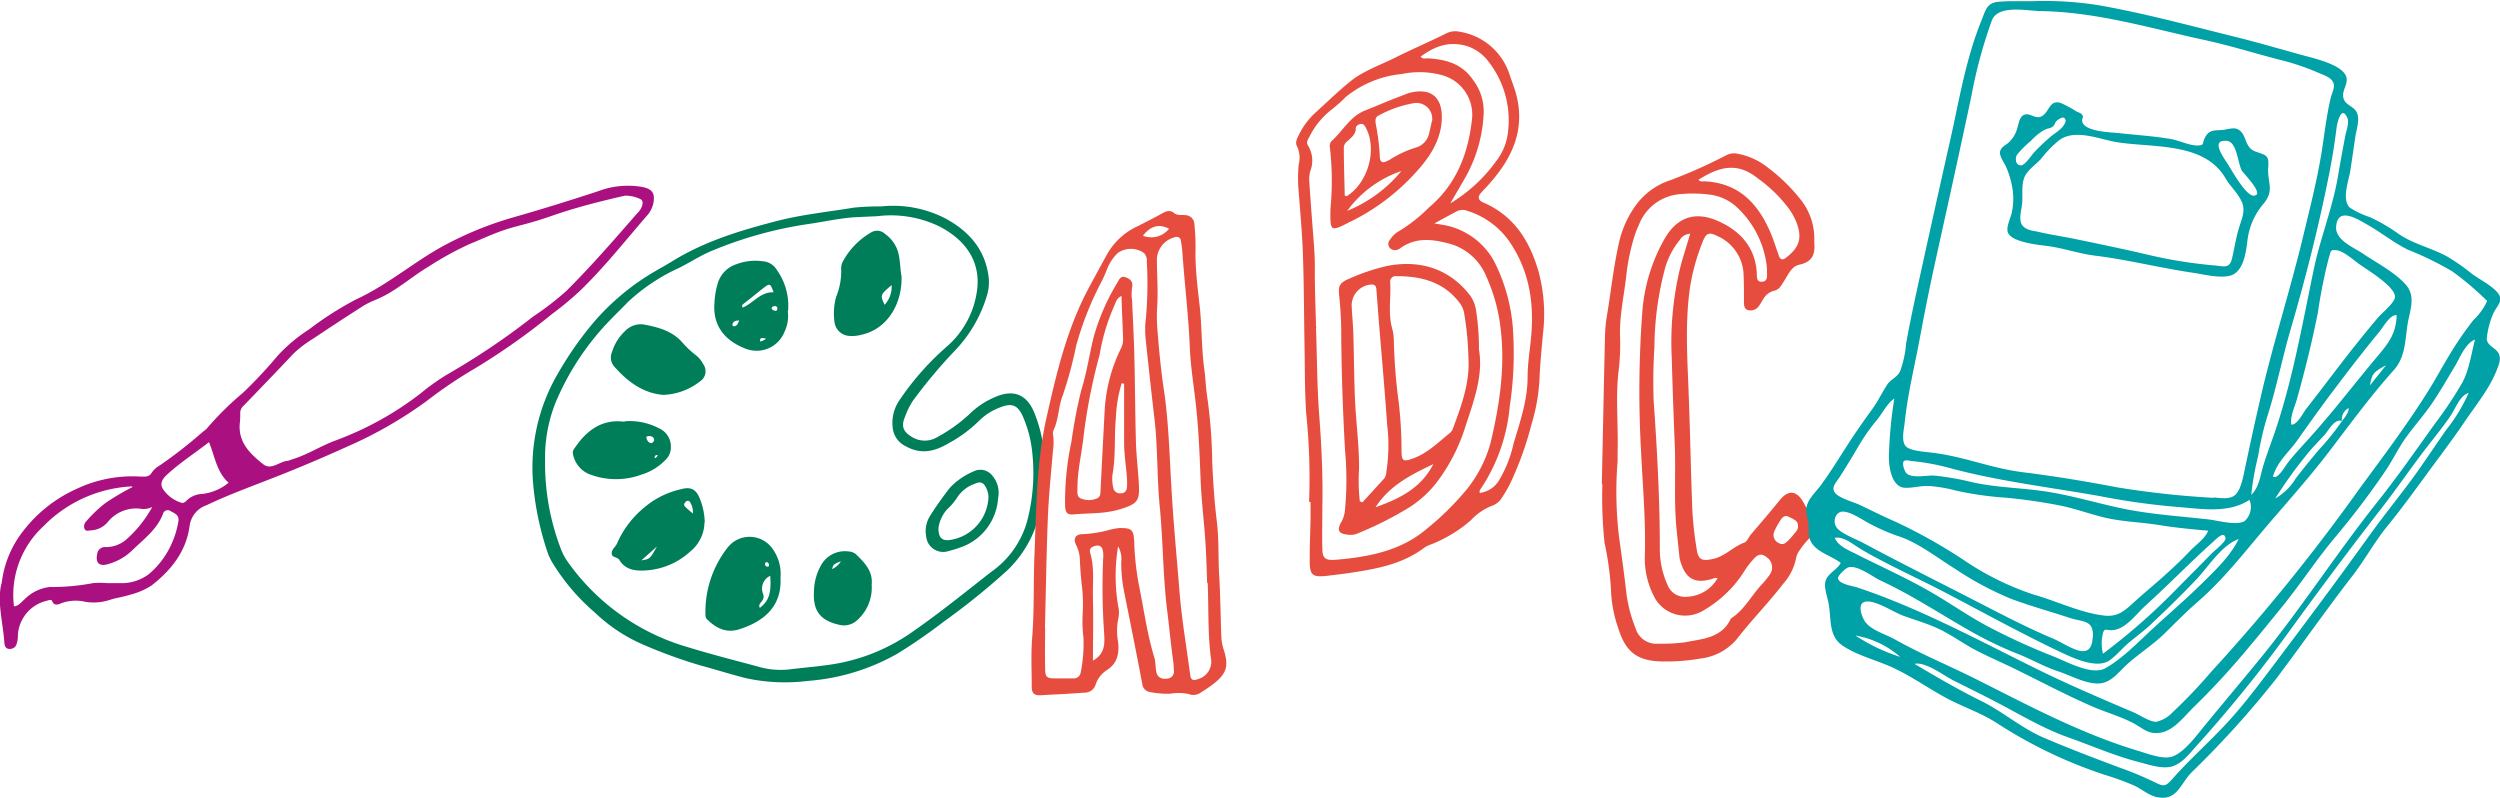 <svg xmlns="http://www.w3.org/2000/svg" viewBox="0 0 357.75 114.17"><defs><style>.cls-1{fill:#aa107f;}.cls-2{fill:#007e5a;}.cls-3{fill:#e74d3e;}.cls-4{fill:#00a1a7;}</style></defs><g id="Vrstva_2" data-name="Vrstva 2"><g id="Vrstva_1-2" data-name="Vrstva 1"><path class="cls-1" d="M32.77,69.13c-1.76-1.54-2-3.74-2.86-5.86-2.06,1.59-4.15,2.95-6,4.64-.57.52-1.12,1.24-.59,2.07a4.87,4.87,0,0,0,2.77,2c.15,0,.44-.14.56-.29a3.26,3.26,0,0,1,2.23-1,7.25,7.25,0,0,0,3.87-1.64m-13.84.55A19,19,0,0,0,6.19,75.33,13.36,13.36,0,0,0,2,86.77c.73-.07,1.06-.65,1.51-1A6,6,0,0,1,7.13,84a31.79,31.79,0,0,0,6.16-.55,10.45,10.45,0,0,1,2,0c.73,0,1.46,0,2.18,0a6.53,6.53,0,0,0,3.78-1.25,12.13,12.13,0,0,0,3.1-3.94,13,13,0,0,0,1.18-3.67c.15-.92-.57-1.13-1.13-1.46a.7.7,0,0,0-1.08.42c-.85,2.2-2.7,3.56-4.3,5.11a8.1,8.1,0,0,1-3.77,2.12c-1.1.26-1.58-.32-1.35-1.43a1.12,1.12,0,0,1,1.26-1.06,4.5,4.5,0,0,0,2.81-1,17.13,17.13,0,0,0,3.82-4.75,2.65,2.65,0,0,1-1.61.27,5.21,5.21,0,0,0-4.78,1.92,3.34,3.34,0,0,1-2.31,1.16c-.37,0-.83.23-1-.24a1,1,0,0,1,.28-1.08,18.08,18.08,0,0,1,2.81-2.65,37.26,37.26,0,0,1,3.77-2.22M34.38,59c0,.51,0,1-.06,1.51-.29,2.74,1.44,4.4,3.29,5.88,1.2,1,2.38-.39,3.6-.45a2.52,2.52,0,0,0,.48-.17c2.27-.66,4.26-2,6.47-2.79a45.7,45.7,0,0,0,12-6.66,31.27,31.27,0,0,1,4-2.83,103.32,103.32,0,0,0,12.12-8.18,42.76,42.76,0,0,0,4.79-3.7c3.54-3.53,6.81-7.29,10.09-11.06a2.66,2.66,0,0,0,.73-1.11c.11-.41.13-.83-.37-1a4.81,4.81,0,0,0-2.1-.44c-3,.69-6,1.43-8.92,2.37-1.42.46-2.84,1-4.27,1.39-1.28.39-2.6.67-3.88,1.09-1.75.57-3.42,1.37-5.12,2.06a44.87,44.87,0,0,0-5.74,3.14c-2.65,1.56-4.92,3.73-7.83,4.89a11.43,11.43,0,0,0-1.94,1c-2.32,1.48-4.63,3-6.9,4.52A16.91,16.91,0,0,0,42,50.6c-2.33,2.49-4.71,4.94-7.08,7.4a1.48,1.48,0,0,0-.55,1M.24,83.48A14.79,14.79,0,0,1,3.31,76,19.94,19.94,0,0,1,11,69.94a18.68,18.68,0,0,1,9.15-1.74c.65,0,1.17.1,1.58-.58a3.37,3.37,0,0,1,1.1-1,63.51,63.51,0,0,0,6.23-4.86,3.08,3.08,0,0,0,.52-.42,43.53,43.53,0,0,1,5.2-5.14,64.94,64.94,0,0,0,4.94-5.28,22.63,22.63,0,0,1,4.5-3.78A47.31,47.31,0,0,1,51,42.82C55.61,40.7,59.38,37.34,63.8,35a49.8,49.8,0,0,1,9.49-3.85c4.15-1.18,8.27-2.46,12.37-3.81a12,12,0,0,1,6.28-.58c1.38.29,1.81.87,1.57,2.24a3.82,3.82,0,0,1-1,1.94C89.4,34.54,86.44,38.29,83,41.61a44.41,44.41,0,0,1-4,3.32A95,95,0,0,1,68,52.7a65.41,65.41,0,0,0-7,4.73,60.25,60.25,0,0,1-11.38,6.51c-3.16,1.43-6.34,2.79-9.58,4.07C36.57,69.4,33,70.65,29.57,72.29a3.62,3.62,0,0,0-2.43,2.92c-.47,3.65-2.61,6.36-5.45,8.57a10.14,10.14,0,0,1-3.06,1.32c-.95.32-2,.44-2.93.75a7.34,7.34,0,0,1-3.48.27,6,6,0,0,0-3.47.21c-.44.19-1,.4-1.28-.3-.14-.31-.49-.13-.75-.07a5.38,5.38,0,0,0-4.16,4.85,3.89,3.89,0,0,1-.23,1.48,1,1,0,0,1-1,.57c-.47,0-.67-.39-.7-.81-.19-3-1.08-5.88-.42-8.57"/><path class="cls-2" d="M134.29,75.59c0,1.26.45,1.75,1.41,1.71a6.44,6.44,0,0,0,5.75-6.21,3,3,0,0,0-.32-1.25c-.4-.82-.82-1-1.7-.59a4.87,4.87,0,0,0-2.49,2,8.61,8.61,0,0,1-1.37,1.6,5,5,0,0,0-1.28,2.75m8.53-4.22a8,8,0,0,1-5.51,7c-.51.18-1,.33-1.55.47a2.44,2.44,0,0,1-3.22-2.06,4.12,4.12,0,0,1,.57-3,48.37,48.37,0,0,1,2.83-4,9.86,9.86,0,0,1,3.31-2.3,2.17,2.17,0,0,1,2.79.62,3.75,3.75,0,0,1,.78,3.2m-22.48,9c-1.09.45-1.09.45-1.27,1.13a2.85,2.85,0,0,0,1.27-1.13m4.4,3.41a6.23,6.23,0,0,1-2.12,5.07,2.78,2.78,0,0,1-2.57.61c-2.66-.61-3.75-2-3.57-4.77a7.8,7.8,0,0,1,1-3.72,3.89,3.89,0,0,1,3.92-2,1.82,1.82,0,0,1,1.06.38c1.35,1.29,2.49,2.51,2.27,4.44M94.14,65.15c-.12,0-.23-.06-.3,0a.43.43,0,0,0-.17.24c0,.12.06.21.16.14a1.87,1.87,0,0,0,.31-.36M93.61,63c0-.47-.36-.6-.77-.6-.16,0-.39.08-.35.23.09.35.27.72.67.78.19,0,.37-.17.45-.41m-4.24-2.71a8.92,8.92,0,0,1,4.93,1A2.82,2.82,0,0,1,96,63.93a2.42,2.42,0,0,1-.66,1.77,8.07,8.07,0,0,1-3.55,2.22,10.55,10.55,0,0,1-7.62-.13A3.87,3.87,0,0,1,82,65c-.14-.47.17-.79.43-1.16,1.71-2.43,3.89-3.89,6.94-3.49m10.85-5.8a1.74,1.74,0,0,0,.41-2.45,3.88,3.88,0,0,0-1-1.23,13.24,13.24,0,0,1-2-1.88c-1.47-1.66-3.45-2.16-5.47-2.55a3.09,3.09,0,0,0-2.68.9,6.86,6.86,0,0,0-1.89,3,2,2,0,0,0,.21,2c1.93,2.22,4.17,3.92,7.1,4.17a9.09,9.09,0,0,0,5.36-2m-1.12,19a2.5,2.5,0,0,0-.36-1.59.37.37,0,0,0-.64-.12c-.22.2-.34.45-.12.68s.69.64,1.12,1m-7.32,6.7C93,80,93,80,94,78.22l-2.26,2m9.07-5.45a5.44,5.44,0,0,1-2,4.12,10.32,10.32,0,0,1-6.62,2.75c-1.41.07-2.76-.17-3.55-1.5-.29-.49-1.15-.31-1.1-1,0-.57.59-.91.77-1.4a13.68,13.68,0,0,1,3.9-5.13A12.15,12.15,0,0,1,97.49,70c1.45-.42,2.22.11,2.73,1.55a9.57,9.57,0,0,1,.63,3.18m8.78-26.26c-.43-.11-1-.25-.83.41.15-.06.3-.1.44-.17s.26-.16.39-.24m-3.83-2.61c-.63,0-.93.17-1,.66,0,.05.14.18.21.17.43,0,.58-.35.77-.83m5-2.06c-.16.06-.42.15-.33.38s.32.25.51.3.29-.19.28-.38-.19-.34-.46-.3m-4.52.22c1.53-.62,2.56-2.28,4.44-2.19-.45-1.25-.52-1.31-1.33-.71-1,.78-2,1.61-3.06,2.43a.31.31,0,0,0,0,.47m6.42.48a5.26,5.26,0,0,1-.44,2.92,4.3,4.3,0,0,1-5.61,2.47c-2.92-1.13-4.72-3.24-4.44-6.57a11.51,11.51,0,0,1,.5-2.87,4.09,4.09,0,0,1,2.64-2.64,7.62,7.62,0,0,1,3.78-.42,2.52,2.52,0,0,1,2,1.23,8.78,8.78,0,0,1,1.61,5.88m-2.73,36.26c-.07-.2-.2-.36-.44-.29-.06,0-.12.16-.12.25a.34.34,0,0,0,.37.37c.18,0,.22-.16.19-.33m.16,1.65a2,2,0,0,0-1,2.58,1,1,0,0,1-.15,1c-.18.28-.56.53-.32,1,1.29-1,1.67-2.11,1.49-4.58m1.47.3c.21,4.18-2.53,6.27-5.9,7.34-1.87.6-3.36-.17-4.65-1.47a.69.69,0,0,1-.18-.42,14.87,14.87,0,0,1,3.27-9.94,4,4,0,0,1,6.27.24,6.18,6.18,0,0,1,1.19,4.25m14.9-39.09a3.83,3.83,0,0,0,1-2.83c-1.65,1.43-1.65,1.43-1,2.83M129,39.4c.19,3.71-1.78,7.67-5.8,8.52a5,5,0,0,1-1.77.14,2.25,2.25,0,0,1-2-1.89,8.8,8.8,0,0,1,.23-3.71,9.71,9.71,0,0,0,.72-3.81,2.17,2.17,0,0,1,.17-1.11,10.62,10.62,0,0,1,4.25-4.36,1.64,1.64,0,0,1,1.83.28,4.85,4.85,0,0,1,1.92,2.73c.27,1.12.27,2.26.43,3.21m-3.45-8.46-3.09.14c-2.34.14-4.61.68-6.92,1a57.56,57.56,0,0,0-13.58,3.78c-1.59.65-3.06,1.6-4.6,2.4a27.31,27.31,0,0,0-7.53,5c-.82.87-1.69,1.69-2.51,2.55a38,38,0,0,0-7.83,11.88A21.38,21.38,0,0,0,78,66a34.12,34.12,0,0,0,2.27,12.57,8.06,8.06,0,0,0,.9,1.72A31.86,31.86,0,0,0,98.43,92.61c3.25,1,6.57,1.85,9.87,2.73a11.56,11.56,0,0,0,4.51.47c2.46-.32,4.94-.46,7.4-.94a27.17,27.17,0,0,0,10.51-4.56c3.83-2.66,7.45-5.61,11.13-8.48A13.15,13.15,0,0,0,147,74.52a27.24,27.24,0,0,0,.67-10.17,17.06,17.06,0,0,0-1.34-4.85c-.74-1.57-1.57-1.84-3.16-1.22a8.44,8.44,0,0,0-3.13,2,19,19,0,0,1-4.17,3.08c-2,1.2-4,1.78-6.29.48a3.28,3.28,0,0,1-1.84-2.67,5.75,5.75,0,0,1,.95-3.87,39.35,39.35,0,0,1,6.86-7.76,12.86,12.86,0,0,0,4.22-7.69c.7-4.27-1.5-7.43-5.25-9.4a15.92,15.92,0,0,0-9-1.51m.75-1.42a16.35,16.35,0,0,1,9,1.73c3.24,1.75,5.58,4.26,6.16,8.08a6.47,6.47,0,0,1-.18,2.9,19.43,19.43,0,0,1-4.8,8.15,72.55,72.55,0,0,0-5.83,7,10.73,10.73,0,0,0-1.14,2.33c-.55,1.31-.2,2.09,1,2.81a3.48,3.48,0,0,0,3.7,0A22.23,22.23,0,0,0,139,59a11.58,11.58,0,0,1,3.26-2.12c2.83-1.3,4.78-.4,5.84,2.41a19.69,19.69,0,0,1,1.15,10.09c-.37,2.34-.44,4.75-1.45,7a16.13,16.13,0,0,1-3.71,5.29,100.87,100.87,0,0,1-9,7.26,77.13,77.13,0,0,1-6.69,4.62,30.59,30.59,0,0,1-12.8,3.89,26.28,26.28,0,0,1-8.89-.4c-2.15-.55-4.28-1.22-6.42-1.8a70.69,70.69,0,0,1-8.26-3,23.38,23.38,0,0,1-6.88-4.56,29.88,29.88,0,0,1-6-7,7.64,7.64,0,0,1-.78-1.6,42.06,42.06,0,0,1-2.09-10,26.65,26.65,0,0,1,3.38-15.32A49.86,49.86,0,0,1,85.06,46a34.25,34.25,0,0,1,8.75-7.22c.75-.44,1.51-.85,2.25-1.31,4.57-2.85,9.62-4.42,14.79-5.76,3.74-1,7.56-1.37,11.35-2a36.75,36.75,0,0,1,4.06-.17"/><path class="cls-3" d="M200.53,24.48a15.85,15.85,0,0,0-7.74,5.69,19.5,19.5,0,0,0,7.74-5.69M192.43,28c.18,0,.25.1.28.08,3.06-1.91,4.4-6.67,2.75-9.78-.15-.28-.32-.63-.74-.56s-.71.33-.71.63c0,.9-.67,1.33-1.22,1.85a1.21,1.21,0,0,0-.49.85c0,2.32.09,4.65.13,6.93m12.5-10.67a2.26,2.26,0,0,0-2.71-2.55,16.32,16.32,0,0,0-4.88,1.72c-.61.27-.53.78-.46,1.29a32.93,32.93,0,0,1,.56,4.32c0,1.21.35,1.37,1.45.73a15.26,15.26,0,0,1,3.64-1.7,2.7,2.7,0,0,0,2-2.18c.16-.6.28-1.2.37-1.63M190.39,29.87a42.17,42.17,0,0,0-.08-8.75,1.09,1.09,0,0,1,.25-.95c1.61-1.42,2.61-3.5,4.76-4.35,1.29-.51,2.58-1.06,3.87-1.58.57-.23,1.15-.44,1.72-.66a5.77,5.77,0,0,1,.79-.29c3.27-.82,4.81.8,4.61,4-.19,2.95-1.85,5.4-3.83,7.51a30.86,30.86,0,0,1-9.22,6.92c-.1,0-.2.1-.3.15-2.58,1.3-2.63,1.27-2.57-2m14.72,36.55c-3.36,1.57-6.35,3.17-8.27,6.17,3.31-1.2,6.45-2.63,8.27-6.17m-10.52,5.31.37.16,3.15-3.45a2,2,0,0,0,.29-1,24.65,24.65,0,0,0,.1-6.7c-.32-4.65-.74-9.28-1.12-13.92-.14-1.73-.26-3.47-.41-5.2,0-.53-.11-1-.88-.89a3,3,0,0,0-2.65,3.31c.05,1.06.15,2.12.2,3.19.16,4,.09,8.06.39,12.09.2,2.62.48,5.24.45,7.89a24.87,24.87,0,0,0,.11,4.48m15.54-20.51a43.48,43.48,0,0,0-.57-6.1,3.45,3.45,0,0,0-.56-1.56c-2.27-3.15-5.52-4-9.16-4a.79.79,0,0,0-.9.94c.13,2.22-.35,4.48.32,6.69a7.13,7.13,0,0,1,.2,1.67,79.73,79.73,0,0,0,.71,8.86,61.57,61.57,0,0,1,.39,7.05c.05,1.23.28,1.34,1.46.94,2.19-.73,3.77-2.36,5.51-3.75a1.69,1.69,0,0,0,.43-.72c1.21-3.26,2.4-6.54,2.17-10m1.5-1.25c.66,3.77-.72,7.38-1.9,11a26.16,26.16,0,0,1-4,7.9,15.53,15.53,0,0,1-4.05,3.75,49.88,49.88,0,0,1-7.18,3.64,2.76,2.76,0,0,1-1.3.3c-1.67-.09-2-.6-1.17-2a4.29,4.29,0,0,0,.44-1.6,46.4,46.4,0,0,0,0-8.58c-.31-5.6-.51-11.21-.54-16.82,0-1.69-.11-3.36-.27-5-.13-1.42-.24-2,1.51-2.7a28.86,28.86,0,0,1,5.41-1.8c4.63-.87,8.83.38,11.82,4.27a5.15,5.15,0,0,1,.86,2.35,35.45,35.45,0,0,1,.38,5.37m-50.77,4.89-.36-.08a19.7,19.7,0,0,0-.82,4.88c-.27,2.72,0,5.47-.49,8.18a5.65,5.65,0,0,0,.09,1.83,1,1,0,0,0,1.07.87c.64,0,.89-.41.92-1a13.25,13.25,0,0,0-.05-1.67c-.14-1.56-.38-3.11-.37-4.68,0-2.79,0-5.57,0-8.36m-.38-12.55c-.73.38-.79.92-1,1.35a29.16,29.16,0,0,0-2.12,7.06,82.14,82.14,0,0,0-2.26,11.34c-.26,2.61-.93,5.18-.92,7.83,0,.5-.1,1.1.41,1.37a2.93,2.93,0,0,0,2.29.07c.68-.22.59-.86.62-1.42.18-3.69.38-7.38.57-11.06A22.89,22.89,0,0,1,160.34,50a3.07,3.07,0,0,0,.38-1.45c-.08-2-.16-4-.24-6.2m1.51.37c.13,3,.28,5.72.34,8.41.1,4,.11,8.07.22,12.1.06,2,.31,4,.42,6,.14,2.45-.19,2.84-2.52,3.59s-4.53.58-6.81.79c-1,.09-1.22-.29-1.23-1.55a41.17,41.17,0,0,1,.91-8.85,71.9,71.9,0,0,1,1.42-7.42c.76-2.41,1.13-4.91,1.71-7.36a31.18,31.18,0,0,1,3.45-8c.24-.42.48-1,1.12-.77s1.12.55,1,1.35-.07,1.34-.08,1.67m41.34-34.6c.31.44.68.25,1,.27,2.59.13,4.92.76,6.5,3.07a7.47,7.47,0,0,1,1.54,4.7A20.62,20.62,0,0,1,209.91,25c-.71,1.28-1.46,2.53-2.38,4.11a22.31,22.31,0,0,0,6.63-6.13,8.24,8.24,0,0,0,1.52-3.35A13.62,13.62,0,0,0,213,8.81a6.22,6.22,0,0,0-3.1-2.22c-2.46-.74-4.58,0-6.57,1.49m8.53,62.44a3.77,3.77,0,0,0,2.74-1.94,17.68,17.68,0,0,0,2-5.14c.93-3.11,2-6.19,2-9.5,0-1.74.27-3.46.45-5.19.51-4.73,0-9.29-2.58-13.45a11.49,11.49,0,0,0-6.44-5.11,1.84,1.84,0,0,0-1.47,0c-1,.52-2,1.08-3.31,1.78l1,.17a10.31,10.31,0,0,1,7.51,5.16,25.16,25.16,0,0,1,2.73,9.65,50.8,50.8,0,0,1-.45,11.23,25.28,25.28,0,0,1-4.05,11.63c-.15.22-.36.44-.21.75M188.47,46.94h-.15c.15,4.21.15,8.42.47,12.61s.53,8.61.44,12.93c0,2-.06,4,0,6.06,0,1.36.48,1.67,1.81,1.57.84-.07,1.68-.15,2.51-.26,3.9-.52,7.57-1.56,10.65-4.2a39.92,39.92,0,0,0,5.08-4.9,18.34,18.34,0,0,0,4-7.31c1.3-5.42,2.14-10.88,1.45-16.5a24.61,24.61,0,0,0-2-7.28,8,8,0,0,0-5-4.7c-2.48-.7-5.06-1.14-7.4.6a1.14,1.14,0,0,1-.29.15,1,1,0,0,1-1.21-.3.87.87,0,0,1,.07-1.09,3.62,3.62,0,0,1,1.34-1.27,22.2,22.2,0,0,0,4.21-3.33c4-3.36,5.7-7.83,6.21-12.84a5.85,5.85,0,0,0-4.4-6.15,12.27,12.27,0,0,0-5.65-.14,15,15,0,0,0-8,3.26,22.55,22.55,0,0,1-2.27,2,11.33,11.33,0,0,0-3,3.79c-.22.37-.46.78-.13,1.25a4.06,4.06,0,0,1,.3,3.56,4.48,4.48,0,0,0-.15,1.5q.19,2.94.42,5.87c.17,2.35.42,4.69.37,7,0,2.69.11,5.38.18,8.07m-1,24.92a90,90,0,0,0-.41-12.61c-.22-3.19-.18-6.39-.24-9.59-.08-4.37-.08-8.75-.23-13.12-.1-3-.38-6.05-.61-9.07a20.74,20.74,0,0,1,0-3.86,3.9,3.9,0,0,0-.23-2.62c-.34-.57.05-1.21.31-1.75A10.75,10.75,0,0,1,188.37,16c1.66-1.51,3.27-3.08,5-4.46s4.25-2.27,6.4-3.35c2.35-1.17,4.77-2.21,7.13-3.38a2.82,2.82,0,0,1,1.91-.28,9,9,0,0,1,7.25,6.27c.34,1,.7,1.88.95,2.87,1.23,4.92-.61,8.9-3.76,12.49-.44.51-.93,1-1.36,1.49s-.39,1,.33,1.31c4.37,1.87,6.63,5.41,7.92,9.8a23.4,23.4,0,0,1,.66,9c-.21,2.23-.42,4.47-.51,6.71a26.92,26.92,0,0,1-1.14,6.28,47.25,47.25,0,0,1-2.87,8.07A16.37,16.37,0,0,1,215,71.1a2.7,2.7,0,0,1-1.35,1.22,8.12,8.12,0,0,0-3.17,2.13,19.48,19.48,0,0,1-6,3.57,2.78,2.78,0,0,0-.73.41c-3.14,2.33-6.86,3-10.58,3.55-1,.15-2,.27-3,.39-2.45.3-2.78,0-2.75-2.44,0-1.9.08-3.81.12-5.72,0-.78,0-1.57,0-2.35M163.55,33.73a3.24,3.24,0,0,0,3.74-1c-1.44-.74-2.63-.41-3.74,1m-7.14,60.8c1.78-1,1.67-2.5,1.59-4a92,92,0,0,1-.13-10.76,3.21,3.21,0,0,0-.1-1.16c-.16-.53-.6-.62-1.09-.48s-.84.4-.67,1c.64,2.14.33,4.34.39,6.51.07,3,0,5.91,0,8.87m16.34-11.09c-.08-2.47-.15-4.94-.36-7.4s-.5-5.13-.59-7.72c-.13-3.58-.29-7.17-.7-10.74-.3-2.62-.72-5.24-.83-7.86-.18-4.55-.75-9.06-1.06-13.59a15.91,15.91,0,0,0-.22-1.67.58.58,0,0,0-.71-.53,3.4,3.4,0,0,0-2.72,3.13c0,2.18.18,4.37.06,6.56a23.55,23.55,0,0,0,0,3.36c.24,3.08.53,6.15,1,9.2.62,4.4.74,8.83,1,13.25.28,5.1.77,10.18,1.18,15.27.32,4,1,7.89,1.52,11.84.1.8.43.94,1.15.65a2.58,2.58,0,0,0,1.82-3c-.46-3.57-.31-7.16-.46-10.74m-23.26,6.45c0,1.38-.05,3.57,0,5.75,0,1.32.25,1.45,1.51,1.45q1.26,0,2.52,0a1,1,0,0,0,1.06-.87,20.63,20.63,0,0,0,.39-5,18.84,18.84,0,0,1-.1-3.52,23.58,23.58,0,0,0-.16-4.2c-.12-1.11-.2-2.23-.25-3.35A4.9,4.9,0,0,0,154,78c-.47-.91-.1-1.57.93-1.56a17.62,17.62,0,0,0,3.48-.52,9.11,9.11,0,0,1,1.8-.36c1.77,0,2,.22,2.1,2a38.4,38.4,0,0,0,.74,6.51c.67,3.35,1.13,6.74,2.13,10,.21.69.15,1.45.31,2.16s.75,1,1.56.88a1,1,0,0,0,.93-1.17,12.63,12.63,0,0,0-.12-1.5c-.32-2.28-.52-4.57-.81-6.85-.64-5-.6-10.07-1.09-15.09-.41-4.13-.27-8.3-.74-12.43q-.65-5.59-1.24-11.2a13.41,13.41,0,0,1,0-3.35,55.76,55.76,0,0,0,.13-8.07,1.59,1.59,0,0,0-.41-1.25,3.26,3.26,0,0,0-3.74,0,6.4,6.4,0,0,0-1.56,2.37c-.2.52-.42,1-.67,1.54A45.45,45.45,0,0,0,154,49.47a57.84,57.84,0,0,1-1.88,7c-.69,1.7-.59,3.54-1.39,5.16a1.56,1.56,0,0,0,0,.83,8,8,0,0,1-.05,2c-.26,3.13-.59,6.25-.72,9.38-.21,5.09-.28,10.19-.43,16.09M160,78.19a25.68,25.68,0,0,0,0,8.48,4.11,4.11,0,0,1,0,2,8.51,8.51,0,0,0,0,3.18c.17,1.6-.05,3-1.54,4a3.94,3.94,0,0,0-1.66,2.06,1.62,1.62,0,0,1-1.62,1.21l-2.86.19c-1.06.06-2.12.09-3.19.17s-1.48-.16-1.49-1.23c0-2.36-.12-4.73.07-7.07.31-3.92.16-7.85.32-11.77.27-6.56.27-13.16,1.71-19.58s2.91-12.69,6-18.51c.9-1.68,1.81-3.35,2.72-5a9.69,9.69,0,0,1,4.44-4c1.09-.56,2.2-1.11,3.27-1.71.62-.35,1.19-.65,1.85-.12.48.38,1.08.23,1.63.3A1.32,1.32,0,0,1,170.91,32a31.05,31.05,0,0,1,.16,4.2c0,2.47.3,4.91.58,7.37.35,3.06.27,6.15.68,9.22.2,1.44.23,2.91.47,4.34a72.23,72.23,0,0,1,.67,9.05c.13,2.86.32,5.72.67,8.55.3,2.52.17,5,.32,7.56.18,2.91.2,5.82.31,8.73a7.19,7.19,0,0,0,.36,2c.75,2.32.38,3.43-1.6,4.93a18.81,18.81,0,0,1-1.67,1.13,1.76,1.76,0,0,1-1.74.24,7.2,7.2,0,0,0-2.66-.05,12.72,12.72,0,0,1-3-.26,1.28,1.28,0,0,1-1-1.16c-.84-4.4-1.72-8.79-2.6-13.18a21.07,21.07,0,0,1-.41-4.34,3.51,3.51,0,0,0-.43-2.11M257.26,75c-.06-.49-.7-.76-1.3-1.05s-.94.11-1.21.55a9.66,9.66,0,0,0-.87,1.61,1.23,1.23,0,0,0,.61,1.57c.63.4,1,.07,1.44-.36s.74-.84,1.1-1.27a1.1,1.1,0,0,0,.23-1M243.05,25.73c.26.31.62.21.93.22,4.83.25,7.58,3.16,9.36,7.29.46,1.08.81,2.21,1.2,3.32.19.52.47.75,1,.35,2-1.52,2.42-2.91,1.46-5.27a9.65,9.65,0,0,0-1.09-1.89,20.43,20.43,0,0,0-4.32-4.19c-2.92-2.37-5.46-1.79-8.54.17m2.72,57c-.22,0-.33-.08-.42,0-2.72.93-4.15.2-4.92-2.52a4.42,4.42,0,0,1-.1-.5L239.94,76c-.43-4.08-.12-8.17-.28-12.26s-.32-8.3-.43-12.44a45.52,45.52,0,0,1,1.25-13.17c.41-1.55.91-3.07,1.39-4.68a1.82,1.82,0,0,0-1.5.9,11.11,11.11,0,0,0-2.09,4,44.55,44.55,0,0,0-1.53,11.31,76.61,76.61,0,0,0-.11,7.72c.49,7,.89,14.08.88,21.15a12.53,12.53,0,0,0,1.13,5.23,2.66,2.66,0,0,0,2.7,1.64,5.29,5.29,0,0,0,4.42-2.63M231.48,64.63c0,.45,0,.9,0,1.35a54.64,54.64,0,0,0,.23,11.07c.39,2.71.75,5.44,1.07,8.17a20.34,20.34,0,0,0,1.28,4.7,3.07,3.07,0,0,0,3.23,2.19,26.07,26.07,0,0,0,3.86-.2c2.47-.5,5.23-.58,6.54-3.39,0,0,.09-.07.13-.1,1.83-1.21,2.8-3.18,4.25-4.74a12.55,12.55,0,0,0,1.17-1.43,1.77,1.77,0,0,0-.44-2.52c-.77-.59-1.28-.46-2.08.52a9.46,9.46,0,0,0-.92,1.19,17,17,0,0,1-6.18,6,5,5,0,0,1-6.72-1.7,11.85,11.85,0,0,1-1.53-6c.17-5.16-.31-10.31-.55-15.47A152.7,152.7,0,0,1,235,44.85a24.85,24.85,0,0,1,3.22-10.71c1.77-3.06,4.35-3.94,7.56-2.54s5.4,3.74,5.62,7.48c0,.53-.06,1.29.74,1.24s.73-.74.72-1.31a9.23,9.23,0,0,0-.07-1.18,13.69,13.69,0,0,0-4.26-8.19,6.94,6.94,0,0,0-3.74-1.77,18.41,18.41,0,0,0-4.2-.1,6.89,6.89,0,0,0-6.06,4.4,12.59,12.59,0,0,0-.75,2,29.68,29.68,0,0,0-1,4.77c-.32,3.18-1.1,6.29-.94,9.53a31.66,31.66,0,0,1-.25,4.86c-.4,3.75,0,7.5-.11,11.25m-2.26,4.64c.16-7.35.29-14.14.45-20.92a21.72,21.72,0,0,1,.26-3c.64-3.76,1-7.57,1.92-11.28A14.66,14.66,0,0,1,234.37,29,9.92,9.92,0,0,1,239,25.8a73,73,0,0,0,8-3.57,2.44,2.44,0,0,1,1.79-.2A9.7,9.7,0,0,1,253,24a24.58,24.58,0,0,1,4.46,4.3,9,9,0,0,1,2.17,6,4.32,4.32,0,0,0,0,.5c.13,1.64-.31,2.69-2.19,3.09-1.12.23-1.64,1.6-2.29,2.57-.35.52-.57,1-1.3,1.15a2.47,2.47,0,0,0-1.54,1.22c-.2.28-.34.59-.54.86a1.47,1.47,0,0,1-1.59.7c-.69-.17-.61-.86-.62-1.41,0-1.34,0-2.7-.07-4a6.27,6.27,0,0,0-3.75-5.21c-1.15-.59-1.6-.43-2.08.81a30.07,30.07,0,0,0-1.83,6.62c-.69,4.87-.39,9.73-.2,14.61.23,5.77.32,11.54.55,17.31a50.66,50.66,0,0,0,.62,5.49c.23,1.55.8,1.71,2.35,1.37,1.71-.38,2.85-1.73,4.42-2.32.5-.18.63-.77.95-1.14,1.39-1.62,2.78-3.23,4.11-4.89s2.54-1.42,3.51.38c.27.51.49,1,1.14,1.12s1.24.22,1.36,1a2,2,0,0,1-.71,2,11.23,11.23,0,0,0-2.38,2.58,2.8,2.8,0,0,0-.54,1.22,7.84,7.84,0,0,1-1.88,3.66c-2.08,2.72-4.49,5.14-6.57,7.84a8,8,0,0,1-5.17,2.8,29.09,29.09,0,0,1-5.19.43c-3.73,0-5.5-1.17-6.61-4.71a18.64,18.64,0,0,1-1.06-5.6,43,43,0,0,0-.92-6.67,61.09,61.09,0,0,1-.31-8.33"/><path class="cls-4" d="M295.6,17.38c-.06-1.06-1.05-.29-1.27-.1-.38.33-.16.56-.7.92-.27.17-.72.2-1,.35a7.44,7.44,0,0,0-2,1.61,12.65,12.65,0,0,0-2,2c-.31.57-.21,1.51.6,1.5.55,0,1.48-1.46,1.8-1.8a30.24,30.24,0,0,1,2.39-2.28c.69-.59,1.9-1.21,2.14-2.17m22.91,2.74c-2.25-.1,0,2.77.48,3.57S321.42,28,322.47,28c1.77,0-1.44-3.2-1.65-3.56-.62-1.09-.71-4.36-2.31-4.29M317.06,38c1.27.15,2,.4,2.34-1s.55-2.93,1-4.39c.39-1.27,1-2.52.36-3.82s-1.63-2.14-2.29-3.28c-3-5.16-10.23-4.35-15.39-5.14-2.62-.4-6.07-2-8.39-.32a15.84,15.84,0,0,0-2.59,2.65c-.77.87-2,1.63-2.42,2.7s-.22,2.47-.3,3.6c-.06.88-.58,2.42,0,3.22s1.76.81,2.48,1c1.57.36,3.16.59,4.73.91,3.45.71,6.94,1.43,10.38,2.23A66.49,66.49,0,0,0,317.06,38m7.5-13.74c0,2.06.85,3-.59,4.83a9.82,9.82,0,0,0-2.38,5.49c-.18,1.42-.47,3.65-1.8,4.57s-4.32.13-5.85-.1c-4.73-.68-9.44-1.89-14.1-2.46-2.2-.27-4.32-1-6.52-1.34-1.32-.18-5.48-.53-6-2-.27-.79.42-2.07.58-2.88a9.52,9.52,0,0,0,.12-3.15,12.61,12.61,0,0,0-.93-3.29c-.24-.59-1-1.55-.88-2.23s.86-.94,1.28-1.35a4.34,4.34,0,0,0,1.18-2c.22-.63.27-1.62,1-1.93s1.52.57,2.3.3c1.32-.47,1.17-2.48,2.88-2A15.82,15.82,0,0,1,297.22,16a2.65,2.65,0,0,1,.6.27c.55.62,0,.55.16,1.17.44,1.4,3.79,1.46,5.23,1.61,2.49.27,5,.43,7.47.85,1.11.19,2.69.95,3.77.92s.62-.24,1.08-1.12c.6-1.17,1.26-1,2.58-1.11.61-.07,1.55-.39,2.12-.09,1.36.7.86,2.58,2.52,3.18s2,.49,1.81,2.58m16.89,28c-1.82,1-2,1.17-2.3,2.88l2.3-2.88m-76.06,38.6A25.63,25.63,0,0,0,271.91,94a13.13,13.13,0,0,0-6.52-3.08m35.54,2.63A90.64,90.64,0,0,0,311.75,84c1.6-1.62,3.21-3.23,4.8-4.86.29-.3,2-1.62,1.92-2.12-.13-1.07-1.24,0-1.59.35-3.36,3-6.52,6.27-9.88,9.31-1.38,1.25-2.93,3.52-4.9,3.5-.82,0-1-.38-1.23.7a6.21,6.21,0,0,0,.06,2.65m24.39-25.32c.64.42,1.73-1.59,2.2-2.17.73-.9,1.5-1.76,2.28-2.61,1.83-2,3.57-4.06,5.28-6.16s3.32-4.12,5-6.12,2.79-3.32,2.89-6.05c-1-.11-2,1.85-2.6,2.52-.76.92-1.51,1.85-2.24,2.78-1.7,2.14-3.34,4.32-5,6.52-1.48,2-2.91,4-4.36,6.06-1.33,1.86-2.85,3-3.52,5.23m-3.39,3.35c-3,1.92-6.67,1.27-10.08,1A100.58,100.58,0,0,1,300.52,71c-7.25-1.29-14.55-2.13-21.65-4.06a32.08,32.08,0,0,0-5.05-.94c-.38,0-1.08-.28-1.38,0s.09,1.49.42,1.77c.89.73,2.94.2,4,.29a40.46,40.46,0,0,1,5.26.92c3.55.82,7.34.82,10.95,1.4s7.12,1.65,10.71,2.4c4,.83,8.19,1.09,12.26,1.55,1.32.15,3.9.9,5.13.27a2.73,2.73,0,0,0,.72-3.1m-1.53,5.63c-2.46.9-4.28,3.89-6,5.72-2,2.11-4.13,4.2-6.27,6.21-1,1-2.15,1.84-3.25,2.74s-1.87,1.89-2.89,2.65c-2,1.5-6-.63-8-1.57-5.45-2.63-10.72-5.55-16.08-8.34-2.65-1.37-5.36-2.63-8-4-1.23-.63-2.45-1.28-3.64-2s-2.36-1.78-3.68-1.58c.5,1.26,2.2,1.87,3.3,2.44s2.44,1.2,3.66,1.8c2.63,1.28,5.27,2.59,7.78,4.1s5,3.24,7.69,4.61a92.12,92.12,0,0,0,8.81,4c1.87.72,5.52,2.79,7.45,1.73,2.51-1.38,4.89-3.92,7-5.84,2.3-2.11,4.69-4.17,6.91-6.36,1.84-1.81,4.14-4,5.24-6.39m1.76-6.24c1.11-1,1.3-2.76,1.72-4.15.57-1.88,1.3-3.7,1.91-5.57,1.18-3.6,2.11-7.28,2.93-11s1.58-7.63,2.37-11.45c.75-3.63,2-7,2.89-10.61.48-1.85.74-3.77,1.09-5.65l.54-2.9c.13-.68.61-1.91.31-2.59-.87-2-1.48.8-1.56,1.49-.25,2-.56,4-.95,6-1.48,7.6-3.41,15.21-5.58,22.65-1.18,4-2,8.2-3.25,12.19a40.55,40.55,0,0,0-1.42,6,39.61,39.61,0,0,0-1,5.62m31.13-14.61c-1.27.34-1.92,2.29-2.61,3.28-1,1.48-2.16,2.9-3.26,4.32-2.23,2.87-4.27,5.87-6.49,8.74-4.44,5.7-8.74,11.47-13,17.32a194.7,194.7,0,0,1-13.47,16.7c-1,1.09-2.12,2.64-3.6,3.08s-3.55-.31-5-.68c-3.32-.86-6.62-2.32-9.86-3.46-3.77-1.33-7.16-3.44-10.71-5.26-1.91-1-3.83-1.93-5.75-2.9-1.34-.67-4-2.73-5.56-2.37,3.2,1.91,6.36,3.74,9.7,5.39,3,1.51,5.63,3.81,8.71,5.14,3.62,1.56,7.31,2.95,11,4.34a46.84,46.84,0,0,1,4.82,2c1.57.79,1.69.69,2.85-.61,2.46-2.75,5.24-5.21,7.74-7.93s4.65-5.63,6.86-8.55c4.52-6,9-12,13.39-18.12,2.38-3.33,5-6.45,7.35-9.82,1.23-1.77,2.42-3.55,3.65-5.31a24.53,24.53,0,0,0,3.21-5.27M299.5,91.15c.08-2.52-1.36-2.07-3.46-2.77-2.72-.9-5.49-1.66-8.18-2.66a45.56,45.56,0,0,1-8.12-4.34c-2.58-1.6-5.27-3.75-8.13-4.67a27,27,0,0,1-3.9-1.69c-1.11-.55-2.72-1.77-4-1.81-1,0-1.51,1.34-.92,2.23s2.77,1.69,3.73,2.2c5.77,3.09,11.62,6,17.44,9,3.26,1.68,6.47,3.33,9.85,4.75,2.11.89,5.53,3.69,5.66-.29m28.41-30.34c.81.11,1.67-1.63,2.07-2.16.86-1.11,1.72-2.21,2.57-3.33,1.67-2.19,3.33-4.38,5.06-6.53.9-1.12,1.81-2.23,2.75-3.33.56-.66,2.24-2,2.38-2.82.25-1.48-4-4-5.08-4.78-.78-.55-2.26-1.89-3.25-2s-.82.16-1.1,1a72.4,72.4,0,0,0-1.58,7.86q-.84,4.22-1.92,8.39c-.36,1.39-.73,2.78-1.12,4.16-.29,1-.95,2.38-.78,3.47M354.15,48.6c-1.38.56-2.14,2.62-2.85,3.8-1.07,1.78-2.1,3.59-3.27,5.31s-2.48,3.16-3.66,4.79-2,3.43-3.15,5.08C339,70.85,336.59,74,334.06,77c-2.66,3.19-4.92,6.68-7.55,9.9-2.75,3.38-5.49,6.79-8.43,10-1.34,1.46-2.71,2.87-4.12,4.25s-2.76,3.22-4.58,3.65-2.66-.53-4.05-1.29c-1.88-1-4.07-1.6-6-2.45-3.89-1.7-7.62-3.7-11.43-5.55-1.73-.83-3.49-1.6-5.19-2.48s-3.47-2.2-5.34-3.07c-1.64-.76-3.38-1.25-5.07-1.87-1.31-.49-3.93-2.23-5.33-2-1.24.23-.61,2-.13,2.79.81,1.28,3,1.87,4.3,2.61,3.68,2.07,7.63,3.7,11.4,5.58,7.72,3.86,15.16,7.9,23.48,10.39,1.29.39,3.43,1.22,4.75.83,1.68-.49,3.49-2.95,4.56-4.26,2.59-3.15,5.21-6.27,7.8-9.42,6-7.29,11.13-15.3,17-22.69,2.9-3.63,5.56-7.45,8.26-11.23a54.07,54.07,0,0,0,4-6c1-1.92,1.24-4.06,1.79-6.12m-83.08,8.46c-.94.54-1.74,2.13-2.46,3a28.31,28.31,0,0,0-2.85,4.1c-.86,1.43-1.7,2.86-2.62,4.26-.47.71-1.16,1.37-.57,2.14s2.68,1.31,3.57,1.74c1.68.81,3.36,1.64,5.07,2.39a75.75,75.75,0,0,1,9.71,5.44,40.37,40.37,0,0,0,10.11,5c3.31.93,6.73,2.64,10.17,3,1.79.17,2.76-.65,4-1.79s2.79-2.42,4.17-3.65,2.73-2.48,4-3.83c.77-.82,2.21-1.79,2.58-2.89-2.36-.2-4.7-.43-7.05-.81s-4.84-.46-7.14-.93-4.69-1.41-7.1-1.88a77.7,77.7,0,0,0-7.77-1.11,47.12,47.12,0,0,1-7-1,20.53,20.53,0,0,0-3.81-.66c-1.19-.08-2.38.31-3.53.25-2-.1-2.38-3.37-2.26-5a60.56,60.56,0,0,1,.75-7.73m84.84-14a41.59,41.59,0,0,0-5-4.24,45.74,45.74,0,0,0-6.37-3.11c-2-1-3.7-2.38-5.64-3.49-1.42-.81-4.4-2.78-4.6.21-.14,2,2.65,3,4.05,4,1.9,1.25,4.4,2.58,5.92,4.3s.53,3.81.25,5.69c-.36,2.37-.31,4.7-2,6.57-3.28,3.67-6.12,7.54-9.1,11.46S327.16,72,324,75.72c-3,3.55-5.91,7.26-9.45,10.35-1.67,1.45-3.2,3-4.78,4.56s-3.68,2.9-5.43,4.48c-1.19,1.07-2.2,2.58-3.93,2.69-1.88.12-4.15-1.17-5.91-1.74-2-.66-3.79-1.72-5.76-2.49A53.42,53.42,0,0,1,282,90.33c-4.33-2.45-8.4-5.17-12.92-7.27-1.08-.5-3.36-2.32-4.66-1.84-.37.14-1.44,1.17-1.4,1.53.1.84,2.18,1.12,2.74,1.31,9,3,17.33,7.55,25.82,11.73,4.52,2.23,9.13,4.18,13.76,6.16.89.37,2.27,1.35,3.21,1.34a4.55,4.55,0,0,0,2.31-1.32,74.13,74.13,0,0,0,5.54-5.81,274.15,274.15,0,0,0,21.28-26.28c3.34-4.54,6.8-9.13,9.79-13.92,1.41-2.26,2.64-4.63,4.11-6.87.74-1.12,1.52-2.21,2.35-3.27a8.63,8.63,0,0,0,2-2.8M316.77,71.19c.9.06,2.2.31,3-.29s1.19-2.41,1.38-3.35c.75-3.6,1.53-7.16,2.36-10.74,1.79-7.76,4.24-15.34,6.09-23.08.92-3.81,1.9-7.64,2.55-11.51.31-1.82.52-3.66.83-5.48.16-.91.33-1.82.54-2.72.13-.54.58-1.45.44-2-.24-.93-1.32-1.22-2.14-1.58a35,35,0,0,0-5.56-1.88c-3.67-.94-7.28-2.09-11-2.88C307.55,4,300.11,1.74,292.16,1.59c-2,0-6.19-1-7.12,1.32a68.84,68.84,0,0,0-2.94,10.86c-1.65,7.81-3.38,15.6-5.1,23.4-.85,3.85-1.62,7.7-2.34,11.57s-1.69,7.74-2.09,11.69c-.09.88-.55,2.66.15,3.43s3.32.81,4.35,1c4.17.57,8.07,2.17,12.28,2.7,4.59.57,9.13,1.32,13.68,2.19a129.08,129.08,0,0,0,13.74,1.49m18.38-11c-1.11-.35-1.88,1.29-2.51,2-.91,1-1.85,1.9-2.69,3a61.93,61.93,0,0,0-4.36,6.09,8.08,8.08,0,0,0,2.9-2.82c1.06-1.4,2.18-2.76,3.31-4.11a35.5,35.5,0,0,0,3.12-3.83c.33-.52,1.28-1.52,1.16-2.17a1.79,1.79,0,0,0-.93,1.94m-71.64,20.3c-1.51-1.27-4.16-1.66-4.62-3.85-.14-.65,0-1.33-.1-2a11.62,11.62,0,0,1-.32-1.84c.06-1.42,1.31-2.45,2.11-3.54,1.68-2.29,3.12-4.75,4.7-7.11.85-1.26,1.73-2.5,2.62-3.73s1.41-2.39,2.17-3.54c.5-.77,1.4-1,1.84-1.91a15.06,15.06,0,0,0,.85-3.94c.57-3.18,1.26-6.34,1.95-9.49q2.15-9.81,4.36-19.61c1.31-5.81,2.23-11.63,4.49-17.18.56-1.37.74-2.46,2.31-2.63s3.33-.07,5-.1a49.43,49.43,0,0,1,9.41.57c6.52,1.15,13,2.9,19.44,4.5,3.23.8,6.43,1.73,9.63,2.62,1.65.46,6.29,1.44,6.46,3.42.08.89-.63,1.68-.5,2.57.18,1.24,1.44,1.24,1.93,2.21s0,2.38-.16,3.3c-.25,1.67-.49,3.35-.74,5-.21,1.42-1.3,4.21-.07,5.36a12.48,12.48,0,0,0,2.88,1.36A26,26,0,0,1,343,33.3c2.19,1.61,4.9,2.13,7.26,3.45a29.77,29.77,0,0,1,3.46,2.42c1.11.85,3.17,1.82,3.89,3,.63,1-.54,1.88-.88,2.84a11.85,11.85,0,0,0-.88,3.5c.11,1,1.24,1.25,1.67,2s.12,1.56-.22,2.41c-1,2.62-3.06,5.14-4.64,7.47-1.78,2.64-3.73,5.18-5.61,7.75s-3.66,5-5.58,7.35c-1.79,2.24-3.15,4.76-4.9,7-3.69,4.77-7.14,9.71-10.77,14.54a135.32,135.32,0,0,1-12.18,13.49c-1.67,1.7-2.06,4.12-4.93,3.55-1.2-.24-2.16-1.12-3.25-1.64a39.79,39.79,0,0,0-4.24-1.55,66.18,66.18,0,0,1-15.36-7.35c-2.37-1.55-5-2.37-7.43-3.7-2.63-1.43-5-3.14-7.76-4.39-2.24-1-4.95-1.67-7-3.07s-1.55-3.85-2-6.12c-.18-1-.72-2.25-.37-3.24s1.68-1.52,2.2-2.57"/></g></g></svg>